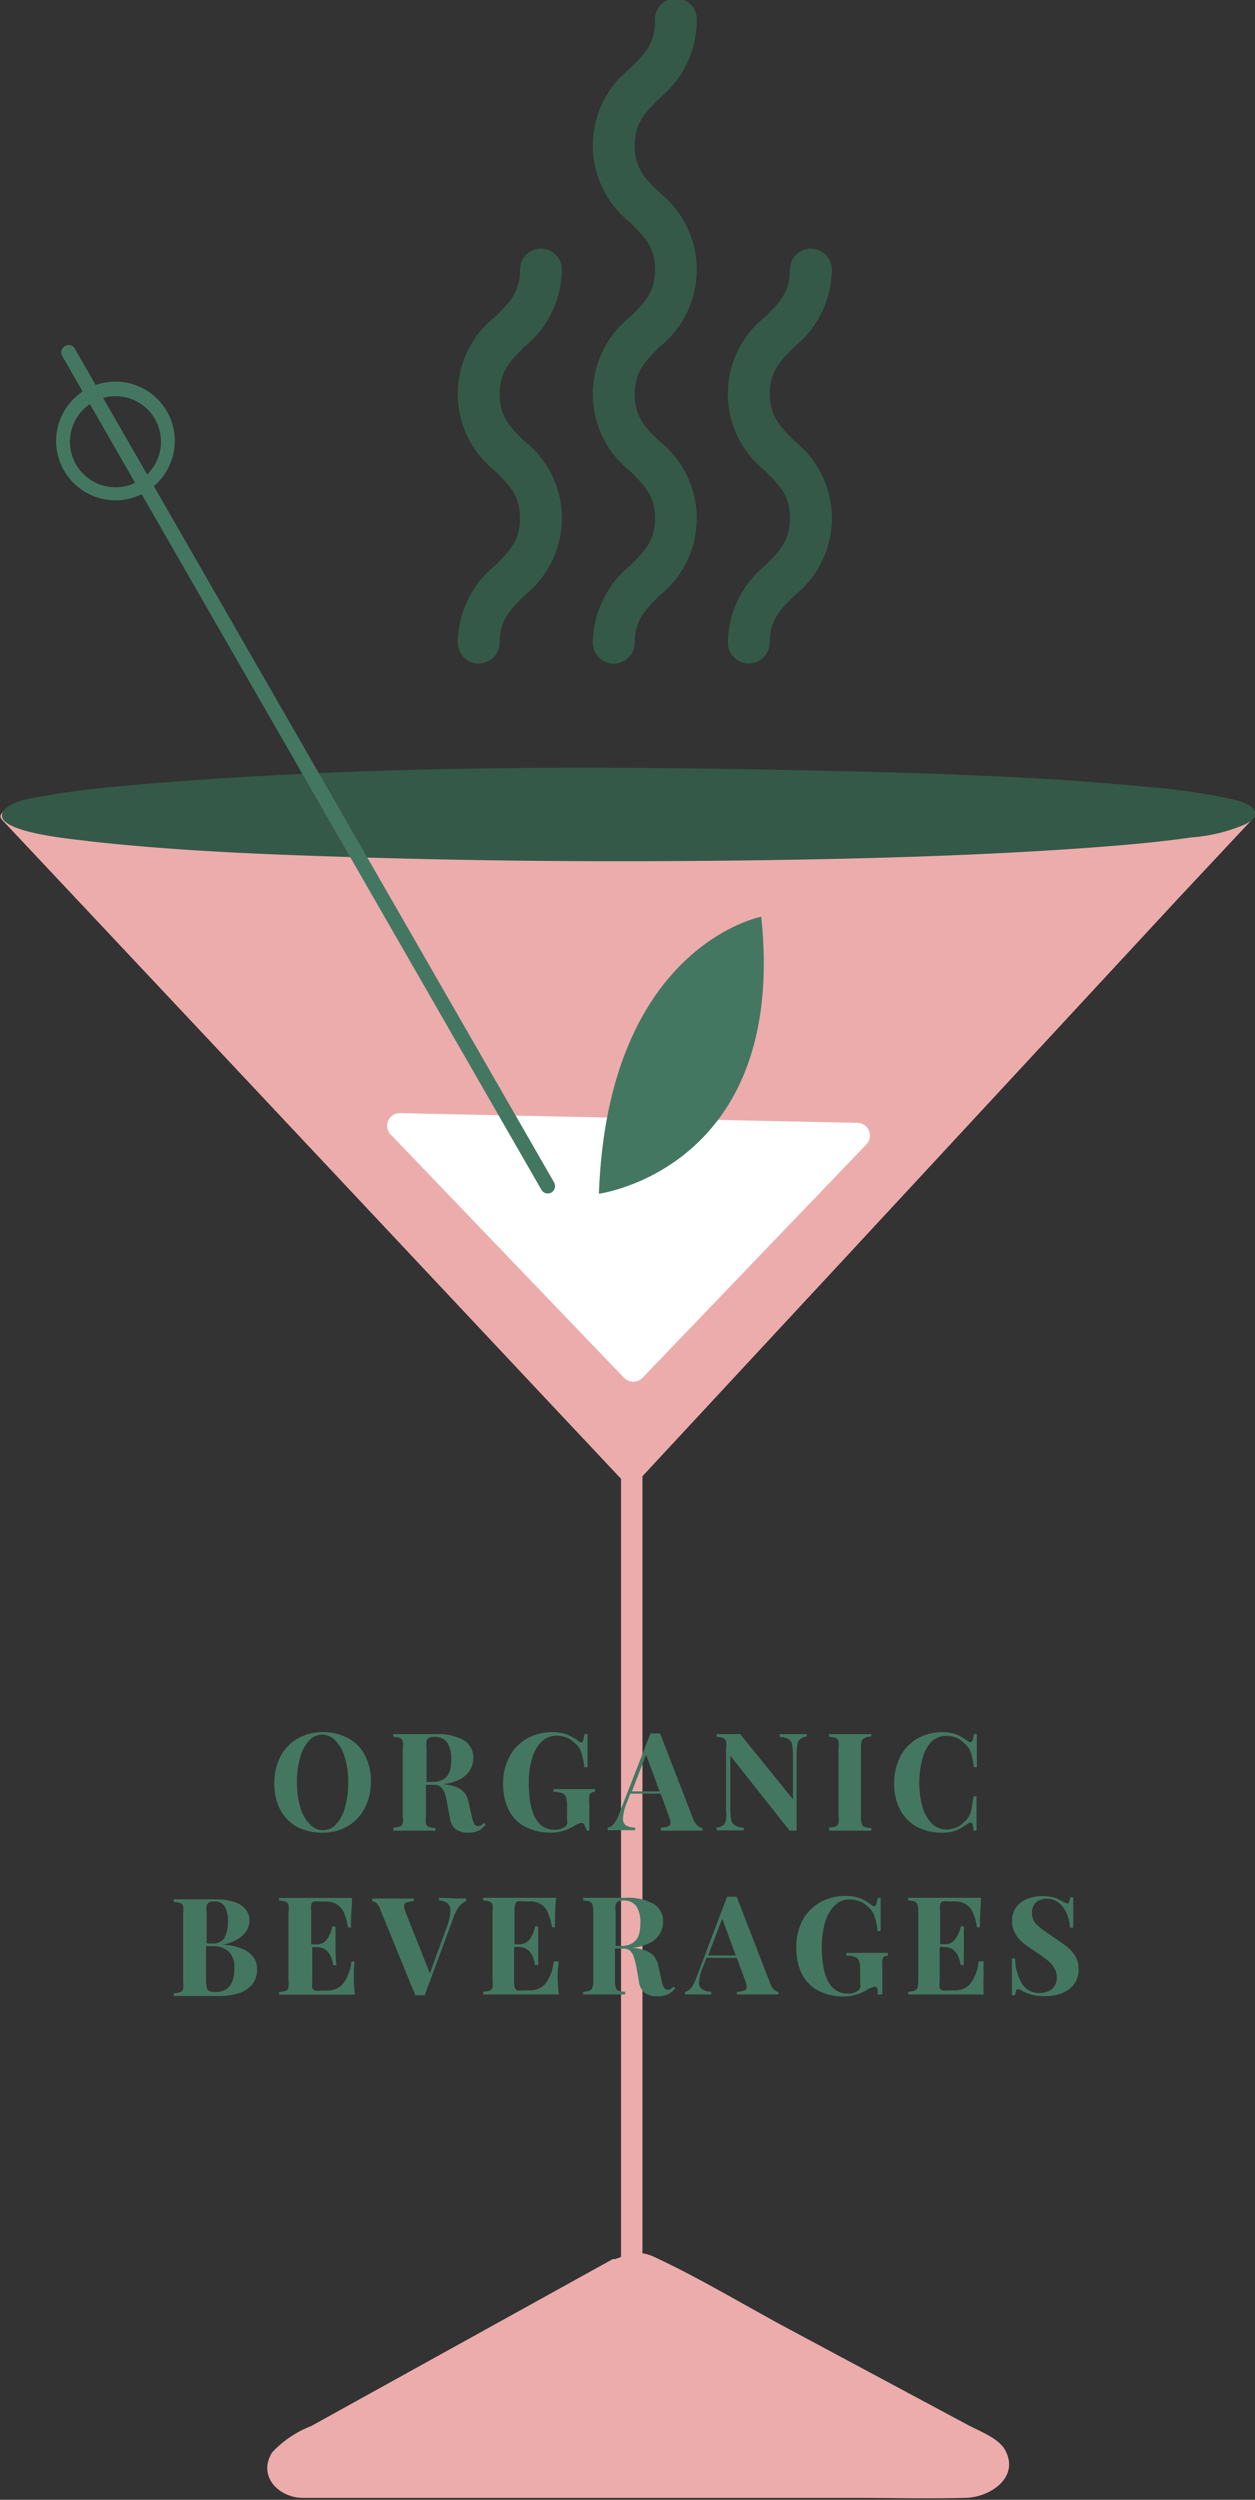 <svg id="Objects" xmlns="http://www.w3.org/2000/svg" viewBox="0 0 82.71 164.68"><rect x="0" y="0" width="82.71" height="164.68" fill="#333333" stroke="none"/><defs><style>.cls-1{fill:#ecacac;}.cls-2{fill:#345948;}.cls-3{fill:#fff;}.cls-4{fill:#447762;}</style></defs><path class="cls-1" d="M173.23,920.8H92a.74.74,0,0,0-.58.26c-.21.15-.3.35-.12.55l13.8,14.68,22,23.42,5,5.32v51.16s0,.07,0,.1l-.38.14-.07,0-.09,0-19.88,11a7,7,0,0,0-2.57,1.73c-1,1.6.48,3,2,3,2.57,0,5.15,0,7.72,0h28.47c2.48,0,5,.07,7.46,0,1.56,0,3.61-1.27,2.68-3.1-.42-.82-1.69-1.28-2.46-1.69l-11.69-6.26c-3-1.6-5.93-3.39-9-4.82a2.92,2.92,0,0,0-.78-.24V964.86l13.53-14.57q10.88-11.73,21.74-23.45l5-5.34C174.14,921.08,173.61,920.8,173.23,920.8Z" transform="translate(-91.17 -867.61)"/><path class="cls-2" d="M173.87,921.15v0c-.06-.68-1.54-.88-2-1a46.11,46.11,0,0,0-5.49-.74c-6.6-.63-13.24-.84-19.86-1-15.39-.36-30.93-.42-46.27.89-2,.17-4,.36-6,.72-.8.15-2.31.29-2.84,1-1,1.44,5,1.9,5.56,2,6.07.68,12.2.9,18.29,1.08,8.64.26,17.29.3,25.93.18,7.19-.1,14.39-.3,21.57-.81,2.3-.17,4.61-.36,6.9-.69a11.12,11.12,0,0,0,3.56-.86c.27-.14.66-.36.69-.7Z" transform="translate(-91.17 -867.61)"/><path class="cls-3" d="M116.89,942.32l15.41,16.06a.85.85,0,0,0,1.21,0L148.27,943a.84.84,0,0,0-.58-1.42l-30.18-.64A.83.83,0,0,0,116.89,942.32Z" transform="translate(-91.17 -867.61)"/><path class="cls-4" d="M127.27,946.23a.47.47,0,0,1-.42-.24L95.27,891.06a.48.48,0,0,1,.18-.65.46.46,0,0,1,.65.17l31.59,54.93a.49.49,0,0,1-.18.66A.53.53,0,0,1,127.27,946.23Z" transform="translate(-91.17 -867.61)"/><path class="cls-4" d="M98.78,900.57a3.91,3.91,0,1,1,3.91-3.91A3.92,3.92,0,0,1,98.78,900.57Zm0-6.86a3,3,0,1,0,3,2.95A3,3,0,0,0,98.78,893.71Z" transform="translate(-91.17 -867.61)"/><path class="cls-2" d="M137.09,869a1.38,1.38,0,1,0-2.75,0c0,1.48-.69,2.17-1.65,3.12a6.47,6.47,0,0,0,0,10.14c1,1,1.65,1.65,1.65,3.12s-.69,2.17-1.65,3.12a6.47,6.47,0,0,0,0,10.14c1,1,1.65,1.64,1.65,3.12s-.69,2.17-1.65,3.12a6.64,6.64,0,0,0-2.45,5.07,1.38,1.38,0,1,0,2.76,0c0-1.48.69-2.16,1.65-3.12a6.49,6.49,0,0,0,0-10.14c-1-.95-1.65-1.64-1.65-3.12s.69-2.16,1.65-3.12a6.49,6.49,0,0,0,0-10.14c-1-.95-1.65-1.64-1.65-3.12s.69-2.16,1.65-3.12A6.64,6.64,0,0,0,137.09,869Z" transform="translate(-91.17 -867.61)"/><path class="cls-2" d="M128.2,885.37a1.38,1.38,0,0,0-2.76,0c0,1.48-.69,2.17-1.65,3.12a6.47,6.47,0,0,0,0,10.14c1,1,1.65,1.64,1.65,3.12s-.69,2.17-1.65,3.12a6.64,6.64,0,0,0-2.45,5.07,1.38,1.38,0,0,0,2.76,0c0-1.48.69-2.16,1.65-3.12a6.47,6.47,0,0,0,0-10.14c-1-.95-1.65-1.64-1.65-3.12s.69-2.16,1.65-3.12A6.64,6.64,0,0,0,128.2,885.37Z" transform="translate(-91.17 -867.61)"/><path class="cls-2" d="M141.9,893.56c0-1.48.69-2.17,1.64-3.12a6.61,6.61,0,0,0,2.45-5.07,1.38,1.38,0,1,0-2.76,0c0,1.48-.68,2.17-1.64,3.12a6.47,6.47,0,0,0,0,10.14c1,1,1.64,1.64,1.64,3.12s-.68,2.17-1.64,3.12a6.64,6.64,0,0,0-2.45,5.07,1.38,1.38,0,1,0,2.76,0c0-1.48.69-2.17,1.65-3.12a6.48,6.48,0,0,0,0-10.14C142.59,895.73,141.9,895,141.9,893.56Z" transform="translate(-91.17 -867.61)"/><path class="cls-4" d="M141.34,928s-10.11,1.92-10.7,18.25C130.64,946.25,143.09,944.6,141.34,928Z" transform="translate(-91.17 -867.61)"/><path class="cls-4" d="M114.1,982.11a2.61,2.61,0,0,1,1.11,1.12,3.56,3.56,0,0,1,.4,1.75,3.72,3.72,0,0,1-.41,1.76,2.92,2.92,0,0,1-1.13,1.18,3.2,3.2,0,0,1-1.64.42,3.59,3.59,0,0,1-1.68-.38,2.81,2.81,0,0,1-1.11-1.13,3.68,3.68,0,0,1-.39-1.75,3.79,3.79,0,0,1,.4-1.75,3,3,0,0,1,1.13-1.19,3.27,3.27,0,0,1,1.65-.42A3.43,3.43,0,0,1,114.1,982.11Zm-2.57.17a2.69,2.69,0,0,0-.58,1.12,5.9,5.9,0,0,0-.21,1.65,5.53,5.53,0,0,0,.23,1.65,2.59,2.59,0,0,0,.62,1.09,1.2,1.2,0,0,0,.87.39,1.15,1.15,0,0,0,.87-.4,2.63,2.63,0,0,0,.58-1.12,5.9,5.9,0,0,0,.21-1.65,5.41,5.41,0,0,0-.23-1.64,2.63,2.63,0,0,0-.62-1.1,1.22,1.22,0,0,0-.87-.39A1.18,1.18,0,0,0,111.53,982.28Z" transform="translate(-91.17 -867.61)"/><path class="cls-4" d="M122.7,988.22a1.67,1.67,0,0,1-.67.12,1.35,1.35,0,0,1-.82-.22,1.11,1.11,0,0,1-.39-.75l-.17-.9a5,5,0,0,0-.16-.7,1,1,0,0,0-.25-.42.59.59,0,0,0-.42-.16h-.58v2.07a1.92,1.92,0,0,0,0,.49.31.31,0,0,0,.19.21,1.14,1.14,0,0,0,.44.07v.18l-1.36,0-1.42,0V988a1.14,1.14,0,0,0,.44-.07.28.28,0,0,0,.18-.21,1.48,1.48,0,0,0,0-.49V982.8a1.52,1.52,0,0,0,0-.49.32.32,0,0,0-.18-.21,1.38,1.38,0,0,0-.44-.07v-.18c.31,0,.76,0,1.37,0h1.41a3.47,3.47,0,0,1,1.86.4,1.3,1.3,0,0,1,.63,1.16,1.56,1.56,0,0,1-.19.76,1.61,1.61,0,0,1-.64.63,3.23,3.23,0,0,1-1.19.35h0a3.24,3.24,0,0,1,.89.18,1.39,1.39,0,0,1,.55.38,1.46,1.46,0,0,1,.27.62l.21.93a1.74,1.74,0,0,0,.17.51.3.3,0,0,0,.26.14.39.39,0,0,0,.19-.06.73.73,0,0,0,.17-.15l.13.11A1.61,1.61,0,0,1,122.7,988.22Zm-2.29-3.4a1,1,0,0,0,.39-.52,2.48,2.48,0,0,0,.11-.78,2,2,0,0,0-.26-1.11,1,1,0,0,0-.86-.38.76.76,0,0,0-.35.06.31.31,0,0,0-.16.23,1.88,1.88,0,0,0,0,.48V985h.38A1.38,1.38,0,0,0,120.41,984.82Z" transform="translate(-91.17 -867.61)"/><path class="cls-4" d="M129.69,987.86c0-.1-.11-.16-.18-.16a1.14,1.14,0,0,0-.49.19,3,3,0,0,1-1.48.45,3.74,3.74,0,0,1-1.75-.38,2.54,2.54,0,0,1-1.09-1.11,3.8,3.8,0,0,1-.37-1.75,3.62,3.62,0,0,1,.42-1.77,2.93,2.93,0,0,1,1.15-1.19,3.39,3.39,0,0,1,1.69-.42,2.52,2.52,0,0,1,.93.15,3.42,3.42,0,0,1,.76.43.3.3,0,0,0,.18.09c.06,0,.11,0,.14-.13a1.71,1.71,0,0,0,.09-.41h.2c0,.4,0,1.13,0,2.18h-.21a4.68,4.68,0,0,0-.21-1,1.41,1.41,0,0,0-.47-.64,1.49,1.49,0,0,0-.53-.33,2,2,0,0,0-.64-.11,1.4,1.4,0,0,0-1,.43,2.51,2.51,0,0,0-.61,1.13,5.3,5.3,0,0,0-.2,1.53c0,2.07.57,3.11,1.72,3.11a1.08,1.08,0,0,0,.64-.18.37.37,0,0,0,.16-.19.56.56,0,0,0,0-.28v-.88a1.84,1.84,0,0,0-.07-.61.42.42,0,0,0-.25-.27,1.84,1.84,0,0,0-.58-.09v-.18c.34,0,.86,0,1.54,0s.95,0,1.2,0v.18a.63.63,0,0,0-.26.07.3.3,0,0,0-.11.21,1.92,1.92,0,0,0,0,.49v1.78h-.18A1,1,0,0,0,129.69,987.86Z" transform="translate(-91.17 -867.61)"/><path class="cls-4" d="M137.16,987.89a.46.46,0,0,0,.3.14v.18l-1.37,0-1.36,0V988a1.12,1.12,0,0,0,.48-.08.25.25,0,0,0,.15-.24,1.41,1.41,0,0,0-.11-.43l-.54-1.48h-2l-.24.62a3.05,3.05,0,0,0-.24,1,.52.52,0,0,0,.19.47,1.08,1.08,0,0,0,.6.14v.18l-1.11,0-.69,0V988c.3,0,.56-.36.77-.94l2.05-5.26h.63l2.18,5.63A1.14,1.14,0,0,0,137.16,987.89Zm-3.41-4.69-.93,2.42h1.82Z" transform="translate(-91.17 -867.61)"/><path class="cls-4" d="M143.91,982.18a.57.57,0,0,0-.19.34,3.9,3.9,0,0,0-.05.69v5h-.46l-3.91-4.94v3.45a3.7,3.7,0,0,0,.06.78.56.56,0,0,0,.24.36,1.24,1.24,0,0,0,.58.15v.18l-1,0-.78,0V988a.78.78,0,0,0,.43-.15.62.62,0,0,0,.19-.34,3.74,3.74,0,0,0,0-.69V982.8a1.87,1.87,0,0,0,0-.49.36.36,0,0,0-.19-.21,1.3,1.3,0,0,0-.43-.07v-.18c.19,0,.45,0,.78,0s.56,0,.77,0l3.48,4.29v-2.82a4.78,4.78,0,0,0-.05-.78.58.58,0,0,0-.24-.36,1.37,1.37,0,0,0-.58-.15v-.18c.23,0,.55,0,1,0s.59,0,.78,0V982A.78.78,0,0,0,143.91,982.18Z" transform="translate(-91.17 -867.61)"/><path class="cls-4" d="M148.15,982.1a.36.36,0,0,0-.19.21,1.87,1.87,0,0,0-.05.49v4.46a1.82,1.82,0,0,0,.05.49.31.31,0,0,0,.19.21,1.11,1.11,0,0,0,.44.07v.18l-1.36,0-1.42,0V988a1.14,1.14,0,0,0,.44-.07.28.28,0,0,0,.18-.21,1.48,1.48,0,0,0,0-.49V982.8a1.52,1.52,0,0,0,0-.49.32.32,0,0,0-.18-.21,1.38,1.38,0,0,0-.44-.07v-.18c.3,0,.78,0,1.42,0s1,0,1.36,0V982A1.32,1.32,0,0,0,148.15,982.1Z" transform="translate(-91.17 -867.61)"/><path class="cls-4" d="M155.27,987.81c0-.08-.08-.13-.15-.13a.42.42,0,0,0-.18.08l-.49.31a2.82,2.82,0,0,1-.52.2,2.59,2.59,0,0,1-.65.07,3.59,3.59,0,0,1-1.68-.38,2.81,2.81,0,0,1-1.11-1.13,3.68,3.68,0,0,1-.39-1.75,3.79,3.79,0,0,1,.4-1.75,3,3,0,0,1,1.13-1.19,3.27,3.27,0,0,1,1.65-.42,2.5,2.5,0,0,1,.92.15,3.74,3.74,0,0,1,.74.43.28.28,0,0,0,.18.08c.12,0,.19-.18.22-.53h.21c0,.4,0,1.13,0,2.18h-.2a6.07,6.07,0,0,0-.13-.74,1.86,1.86,0,0,0-.19-.5,1.64,1.64,0,0,0-.36-.39,1.36,1.36,0,0,0-.52-.33,1.66,1.66,0,0,0-.62-.11,1.36,1.36,0,0,0-1,.42,2.63,2.63,0,0,0-.58,1.13,6.18,6.18,0,0,0,0,3.08,2.56,2.56,0,0,0,.6,1.12,1.38,1.38,0,0,0,1,.42,1.66,1.66,0,0,0,.61-.12,1.22,1.22,0,0,0,.5-.33,1.37,1.37,0,0,0,.36-.4,1.72,1.72,0,0,0,.19-.54c0-.2.08-.46.12-.79h.2c0,1.09,0,1.84,0,2.26h-.21A1.45,1.45,0,0,0,155.27,987.81Z" transform="translate(-91.17 -867.61)"/><path class="cls-4" d="M107.15,996a1.72,1.72,0,0,1,.74.57,1.3,1.3,0,0,1,.22.73,1.58,1.58,0,0,1-.29,1,1.83,1.83,0,0,1-.86.6,4,4,0,0,1-1.33.2l-.66,0H104q-.93,0-1.38,0v-.18a1.64,1.64,0,0,0,.43-.07.33.33,0,0,0,.19-.21,2,2,0,0,0,0-.5v-4.46a1.87,1.87,0,0,0,0-.49.33.33,0,0,0-.19-.21,1.3,1.3,0,0,0-.43-.07v-.18c.3,0,.75,0,1.36,0h1.41a3.67,3.67,0,0,1,1.23.18,1.51,1.51,0,0,1,.74.49,1.14,1.14,0,0,1,.25.74,1.28,1.28,0,0,1-.19.66,1.72,1.72,0,0,1-.6.56,2.74,2.74,0,0,1-1,.36v0A3.66,3.66,0,0,1,107.15,996Zm-1.19-.73a2.21,2.21,0,0,0,.23-1.07,1.93,1.93,0,0,0-.21-1,.73.73,0,0,0-.67-.33.84.84,0,0,0-.36.06.36.36,0,0,0-.16.23,1.93,1.93,0,0,0,0,.48v2h.39A.89.89,0,0,0,106,995.23Zm-1.16,3.3a.33.33,0,0,0,.17.21,1,1,0,0,0,.4.06c.83,0,1.25-.53,1.25-1.58a1.46,1.46,0,0,0-.36-1.07,1.49,1.49,0,0,0-1.13-.37h-.38v2.27A1.79,1.79,0,0,0,104.8,998.53Z" transform="translate(-91.17 -867.61)"/><path class="cls-4" d="M114.49,997.64a12.86,12.86,0,0,0,.06,1.37c-.41,0-1.09,0-2.06,0-1.3,0-2.28,0-2.93,0v-.18a1.74,1.74,0,0,0,.44-.07.32.32,0,0,0,.18-.21,1.59,1.59,0,0,0,0-.5v-4.46a1.52,1.52,0,0,0,0-.49.32.32,0,0,0-.18-.21,1.38,1.38,0,0,0-.44-.07v-.18c.65,0,1.63,0,2.93,0,.88,0,1.51,0,1.88,0,0,.49-.06.94-.06,1.33a4.6,4.6,0,0,0,0,.61h-.21a3.5,3.5,0,0,0-.28-1,1.28,1.28,0,0,0-.48-.54,1.42,1.42,0,0,0-.72-.16h-.37a1.32,1.32,0,0,0-.4,0,.28.28,0,0,0-.17.18,1.39,1.39,0,0,0,0,.42v2.22H112a.82.82,0,0,0,.73-.35,2.14,2.14,0,0,0,.34-.83h.21c0,.29,0,.58,0,.85v.43c0,.3,0,.73.06,1.27h-.21c-.12-.79-.49-1.19-1.1-1.19h-.28v2.27a1.47,1.47,0,0,0,0,.42.29.29,0,0,0,.17.17,1.25,1.25,0,0,0,.4,0h.45a1.31,1.31,0,0,0,1-.44,2.82,2.82,0,0,0,.56-1.47h.21A7.48,7.48,0,0,0,114.49,997.64Z" transform="translate(-91.17 -867.61)"/><path class="cls-4" d="M121.2,992.67a6.47,6.47,0,0,0,.69,0v.18a1.22,1.22,0,0,0-.45.34,2.6,2.6,0,0,0-.38.73l-1.9,5.13h-.62l-2.3-5.63A1.09,1.09,0,0,0,116,993a.51.51,0,0,0-.3-.14v-.18c.36,0,.82,0,1.37,0s1.07,0,1.36,0v.18a1.56,1.56,0,0,0-.48.08.26.26,0,0,0-.15.25,1.3,1.3,0,0,0,.11.42l1.59,4,1.1-3a3.49,3.49,0,0,0,.25-1.1.64.64,0,0,0-.19-.52.87.87,0,0,0-.56-.18v-.18Z" transform="translate(-91.17 -867.61)"/><path class="cls-4" d="M127.92,997.64A10.42,10.42,0,0,0,128,999c-.41,0-1.1,0-2.06,0-1.31,0-2.29,0-2.93,0v-.18a1.64,1.64,0,0,0,.43-.07.33.33,0,0,0,.19-.21,2,2,0,0,0,0-.5v-4.46a1.87,1.87,0,0,0,0-.49.33.33,0,0,0-.19-.21,1.3,1.3,0,0,0-.43-.07v-.18c.64,0,1.62,0,2.93,0,.88,0,1.5,0,1.88,0a13.2,13.2,0,0,0-.07,1.33,4.6,4.6,0,0,0,0,.61h-.21a3.21,3.21,0,0,0-.28-1,1.16,1.16,0,0,0-.48-.54,1.41,1.41,0,0,0-.71-.16h-.37a1.39,1.39,0,0,0-.41,0,.24.24,0,0,0-.16.18,1.31,1.31,0,0,0-.05.42v2.22h.29a.83.83,0,0,0,.73-.35,2.3,2.3,0,0,0,.34-.83h.2c0,.29,0,.58,0,.85v.43c0,.3,0,.73,0,1.27h-.21c-.12-.79-.48-1.19-1.09-1.19h-.29v2.27a1.4,1.4,0,0,0,.05.42.25.25,0,0,0,.16.17,1.33,1.33,0,0,0,.41,0h.44a1.32,1.32,0,0,0,1-.44,2.82,2.82,0,0,0,.55-1.47H128A7.48,7.48,0,0,0,127.92,997.64Z" transform="translate(-91.17 -867.61)"/><path class="cls-4" d="M135.17,999a1.71,1.71,0,0,1-.67.12,1.33,1.33,0,0,1-.82-.22,1.05,1.05,0,0,1-.4-.75l-.16-.9a4.8,4.8,0,0,0-.17-.7,1.08,1.08,0,0,0-.24-.42.61.61,0,0,0-.43-.15h-.58v2.06a2,2,0,0,0,.05.5.32.32,0,0,0,.18.21,1.74,1.74,0,0,0,.44.07V999c-.32,0-.77,0-1.36,0s-1.11,0-1.41,0v-.18a1.64,1.64,0,0,0,.43-.07.36.36,0,0,0,.19-.21,2,2,0,0,0,.05-.5v-4.46a1.87,1.87,0,0,0-.05-.49.36.36,0,0,0-.19-.21,1.3,1.3,0,0,0-.43-.07v-.18c.3,0,.76,0,1.36,0h1.41a3.49,3.49,0,0,1,1.87.4,1.31,1.31,0,0,1,.63,1.16,1.55,1.55,0,0,1-.83,1.39,3.28,3.28,0,0,1-1.2.35h0a3.24,3.24,0,0,1,.89.18,1.35,1.35,0,0,1,.55.38,1.59,1.59,0,0,1,.28.63l.2.92a1.64,1.64,0,0,0,.17.51.32.32,0,0,0,.27.14.48.48,0,0,0,.18-.05,1.22,1.22,0,0,0,.18-.16l.12.11A1.46,1.46,0,0,1,135.17,999Zm-2.3-3.4a1,1,0,0,0,.4-.52,2.51,2.51,0,0,0,.1-.78,1.9,1.9,0,0,0-.26-1.11,1,1,0,0,0-.85-.38.84.84,0,0,0-.36.06.36.36,0,0,0-.16.23,1.93,1.93,0,0,0,0,.48v2.22h.39A1.34,1.34,0,0,0,132.87,995.61Z" transform="translate(-91.17 -867.61)"/><path class="cls-4" d="M142.18,998.68a.54.54,0,0,0,.29.15V999c-.36,0-.81,0-1.36,0s-1.07,0-1.37,0v-.18a1.29,1.29,0,0,0,.49-.09.24.24,0,0,0,.15-.24,1.48,1.48,0,0,0-.11-.43l-.54-1.47h-2l-.24.61a3.17,3.17,0,0,0-.25,1,.52.52,0,0,0,.2.46,1.14,1.14,0,0,0,.6.15V999L137,999a6.39,6.39,0,0,0-.68,0v-.18c.3-.05.56-.37.77-1l2-5.26h.63l2.18,5.63A1.14,1.14,0,0,0,142.18,998.68ZM138.77,994l-.93,2.43h1.82Z" transform="translate(-91.17 -867.61)"/><path class="cls-4" d="M149,998.66c0-.11-.1-.17-.18-.17a1.35,1.35,0,0,0-.49.19,3,3,0,0,1-1.47.45,3.66,3.66,0,0,1-1.76-.38,2.59,2.59,0,0,1-1.09-1.11,3.93,3.93,0,0,1-.36-1.75,3.73,3.73,0,0,1,.41-1.77,3,3,0,0,1,1.16-1.19,3.33,3.33,0,0,1,1.68-.42,2.61,2.61,0,0,1,.94.15,3.06,3.06,0,0,1,.75.44.34.34,0,0,0,.18.08c.06,0,.11,0,.15-.13a1.82,1.82,0,0,0,.08-.41h.21c0,.41,0,1.13,0,2.18h-.21a3.69,3.69,0,0,0-.21-1,1.39,1.39,0,0,0-.46-.64,1.42,1.42,0,0,0-.53-.32,1.82,1.82,0,0,0-.65-.12,1.36,1.36,0,0,0-1,.43,2.52,2.52,0,0,0-.62,1.13,5.72,5.72,0,0,0-.2,1.53c0,2.08.57,3.11,1.73,3.11a1,1,0,0,0,.63-.18.39.39,0,0,0,.17-.19.7.7,0,0,0,0-.28v-.87a2.18,2.18,0,0,0-.07-.62.44.44,0,0,0-.26-.27,1.79,1.79,0,0,0-.58-.09v-.18c.35,0,.86,0,1.54,0s1,0,1.2,0v.18a.63.63,0,0,0-.26.07.35.35,0,0,0-.11.21,2.85,2.85,0,0,0,0,.49V999H149A1,1,0,0,0,149,998.66Z" transform="translate(-91.17 -867.61)"/><path class="cls-4" d="M156,997.64A12.86,12.86,0,0,0,156,999c-.4,0-1.09,0-2.06,0-1.3,0-2.28,0-2.92,0v-.18a1.73,1.73,0,0,0,.43-.07.36.36,0,0,0,.19-.21,2,2,0,0,0,.05-.5v-4.46a1.87,1.87,0,0,0-.05-.49.36.36,0,0,0-.19-.21,1.36,1.36,0,0,0-.43-.07v-.18c.64,0,1.62,0,2.92,0,.89,0,1.51,0,1.88,0,0,.49-.06.94-.06,1.33a4.6,4.6,0,0,0,0,.61h-.21a3.21,3.21,0,0,0-.28-1,1.16,1.16,0,0,0-.48-.54,1.41,1.41,0,0,0-.71-.16h-.37a1.39,1.39,0,0,0-.41,0,.28.28,0,0,0-.17.18,1.39,1.39,0,0,0,0,.42v2.22h.28a.81.81,0,0,0,.73-.35,2.15,2.15,0,0,0,.35-.83h.2c0,.29,0,.58,0,.85v.43c0,.3,0,.73,0,1.27h-.21c-.12-.79-.48-1.19-1.1-1.19h-.28v2.27a1.47,1.47,0,0,0,0,.42.29.29,0,0,0,.17.17,1.33,1.33,0,0,0,.41,0h.44a1.33,1.33,0,0,0,1-.44,2.91,2.91,0,0,0,.55-1.47H156A7.48,7.48,0,0,0,156,997.64Z" transform="translate(-91.17 -867.61)"/><path class="cls-4" d="M158.51,998.27a1.31,1.31,0,0,0,1.19.63,1.32,1.32,0,0,0,.57-.12.83.83,0,0,0,.4-.34,1,1,0,0,0,.15-.55,1.24,1.24,0,0,0-.17-.63,2.06,2.06,0,0,0-.44-.51c-.19-.15-.43-.33-.74-.53s-.65-.44-.87-.61a2.38,2.38,0,0,1-.52-.62,1.56,1.56,0,0,1-.21-.82,1.52,1.52,0,0,1,.27-.92,1.64,1.64,0,0,1,.74-.55,2.7,2.7,0,0,1,1-.18,3.1,3.1,0,0,1,.57.05,1.73,1.73,0,0,1,.4.12l.35.18a.67.67,0,0,0,.3.13.14.14,0,0,0,.13-.1,1.1,1.1,0,0,0,.07-.3h.2c0,.41,0,1.09,0,2h-.21a2.87,2.87,0,0,0-.21-.92,1.93,1.93,0,0,0-.53-.72,1.27,1.27,0,0,0-1.3-.16.83.83,0,0,0-.35.32,1,1,0,0,0-.12.48,1.08,1.08,0,0,0,.26.74,4.3,4.3,0,0,0,.7.57l.58.4c.35.23.63.44.84.61a2.22,2.22,0,0,1,.5.6,1.62,1.62,0,0,1,.19.81,1.58,1.58,0,0,1-.3,1,1.85,1.85,0,0,1-.8.59,3.12,3.12,0,0,1-1.13.19,3.26,3.26,0,0,1-.84-.09,3,3,0,0,1-.61-.24.7.7,0,0,0-.3-.13.13.13,0,0,0-.13.1,1.1,1.1,0,0,0-.07.3h-.21c0-.38,0-1.19,0-2.43h.21A3.34,3.34,0,0,0,158.51,998.27Z" transform="translate(-91.17 -867.61)"/></svg>